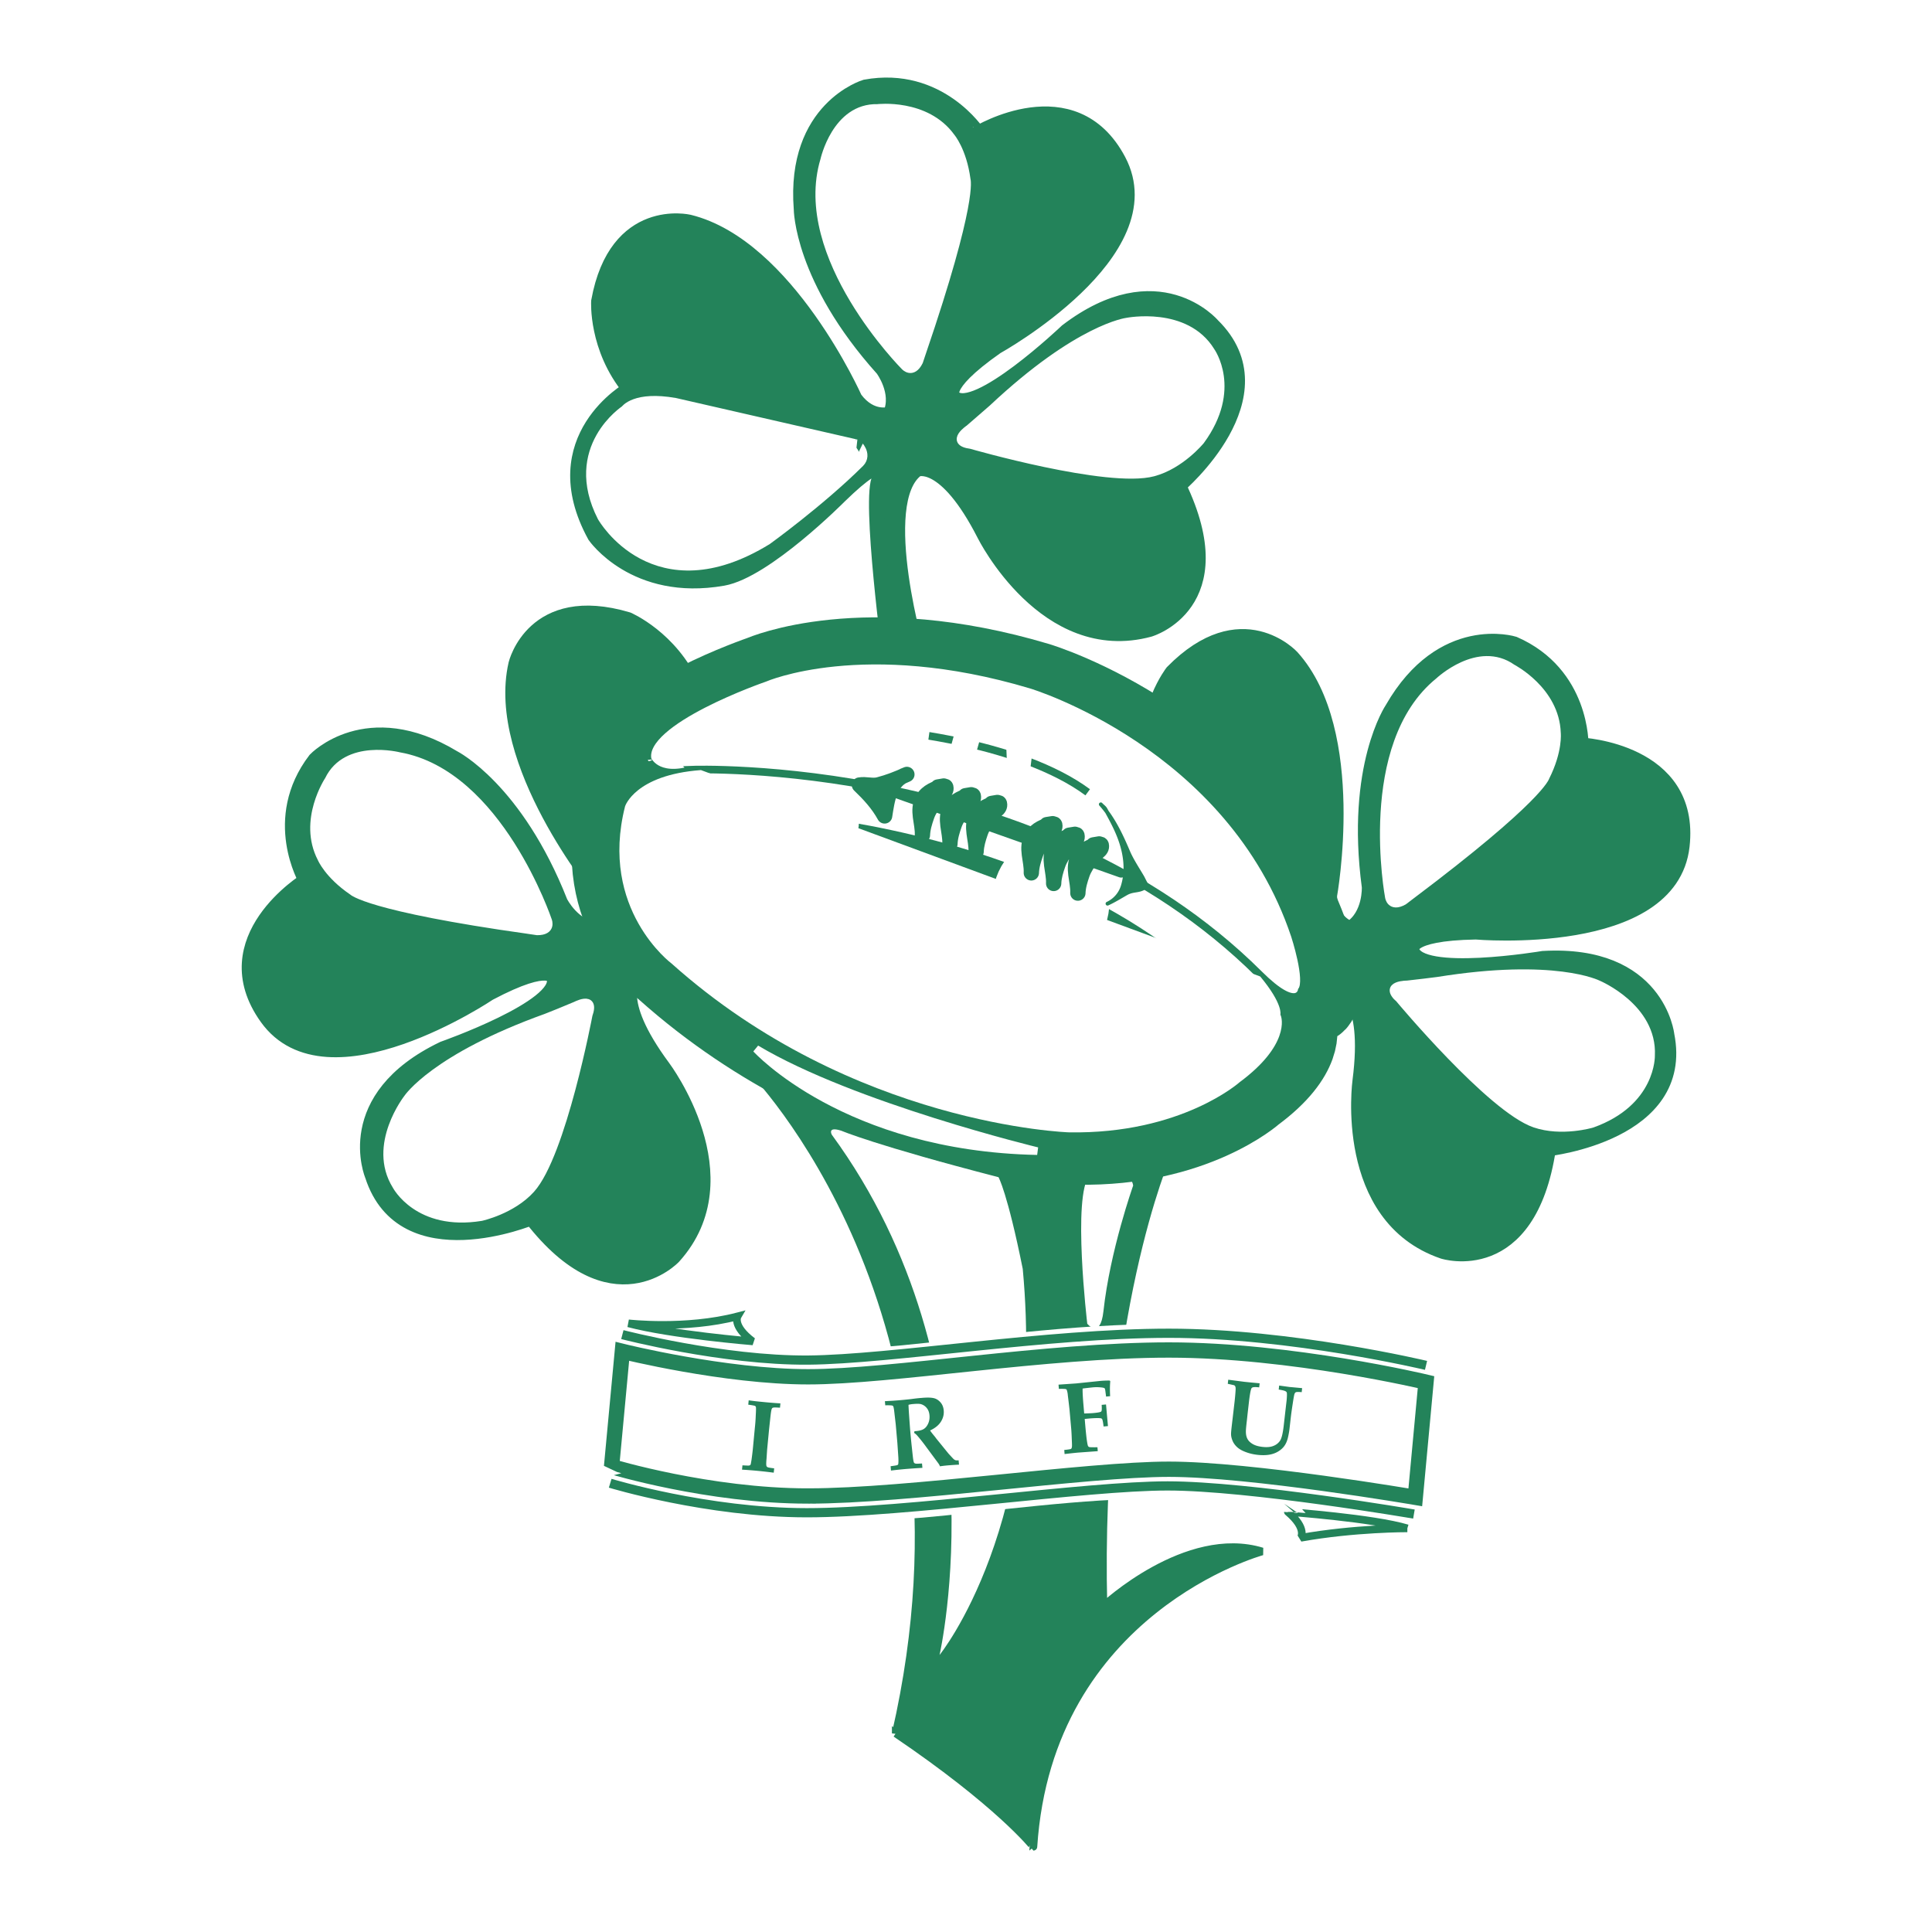 <?xml version="1.0" encoding="UTF-8"?> <svg xmlns="http://www.w3.org/2000/svg" width="2500" height="2500" viewBox="0 0 192.756 192.756"><path fill-rule="evenodd" clip-rule="evenodd" fill="#fff" d="M0 0h192.756v192.756H0V0z"></path><path d="M89.369 172.941c9.67-42.147-14.51-66.376-14.51-66.376s-6.382-5.965-10.246-9.622c0 0 33.076 26.756 60.343 12.319 1.549-.821-8.508 5.965-8.508 5.965s-7.072 16.187-6.359 45.02c0 0 8.289-7.77 15.836-5.458 0 0-21.277 5.797-22.822 29.463.001 0-3.406-4.323-13.734-11.311z" fill-rule="evenodd" clip-rule="evenodd" fill="#23835a" stroke="#23835a" stroke-width=".763" stroke-miterlimit="2.613"></path><path d="M110.09 130.827c.662-6.077 2.967-12.546 2.967-12.546-.311-2.041-4.346-1.03-4.346-1.03-1.75 2.002-.234 14.815-.234 14.815s1.294 1.623 1.613-1.239zM93.739 165.118s6.499-28.354-10.752-51.91c0 0-.485-.867.969-.389 0 0 3.375 1.451 15.666 4.63 0 0 .885 1.537 2.418 9.151 2.362 25.399-8.301 38.518-8.301 38.518z" fill-rule="evenodd" clip-rule="evenodd" fill="#fff"></path><path d="M112.463 149.591l.535-17.442c-9.873.335-19.407 1.872-25.388 2.271l2.688 17.108c3.763-.134 15.581-1.8 22.165-1.937z" fill-rule="evenodd" clip-rule="evenodd" fill="#fff"></path><path d="M80.728 105.328s-12.45-10.253-17.392-7.776c0 0-2.392 1.923 2.815 8.96 0 0 8.206 10.923 1.038 18.854 0 0-6.125 6.517-14.167-3.888 0 0-12.78 5.32-15.855-4.205 0 0-3.253-7.672 7.062-12.621 0 0 11.874-4.166 11.064-7.053 0 0-.123-1.894-6.498 1.476 0 0-16.137 10.865-22.153 2.444-5.593-7.822 3.911-13.67 3.911-13.67s-3.607-6.123.919-12.042c0 0 5.127-5.4 13.752-.198 0 0 6.212 3.125 10.664 14.419 0 0 1.284 2.587 3.704 2.729 0 0 1.476-1.416.235-3.871 0 0-10.582-12.874-8.336-22.634 0 0 1.723-7.221 11.137-4.424 0 0 4.277 1.825 6.454 6.7 0 0 8.376-5.605 14.694 3.506 0 0 3.389 6.124-1.965 13.245-2.569 3.424-12.569 6.613-12.569 6.613-6.864 2.318-3.474 2.783-3.474 2.783 2.077-.248 16.767 8.485 16.767 8.485l-1.807 2.168z" fill-rule="evenodd" clip-rule="evenodd" fill="#23835a" stroke="#23835a" stroke-width="1.527" stroke-miterlimit="2.613"></path><path d="M65.218 91.917c5.26-1.717 11.053-4.684 11.053-4.684 11.007-6.707 5.253-15.253 5.253-15.253-4.429-6.001-10.235-2.671-10.235-2.671s-1.606.166-2.743 3.906l-4.45 17.925s.343 1.033 1.122.777z" fill-rule="evenodd" clip-rule="evenodd" fill="#fff" stroke="#fff" stroke-width="1.527" stroke-miterlimit="2.613"></path><path d="M52.695 92.789c-16.079-2.265-17.548-3.863-17.548-3.863-2.413-1.646-3.093-3.283-3.093-3.283-1.972-3.794.724-7.83.724-7.83 1.791-3.733 7.062-2.376 7.062-2.376 9.935 1.76 14.849 16.416 14.849 16.416s.427 1.076-1.089 1.069l-.905-.133zM58.73 101.274s-2.627 13.929-5.741 17.381c-1.896 2.105-4.986 2.776-4.986 2.776-6.317 1.025-8.485-3.137-8.485-3.137-2.533-4.075 1.147-8.751 1.147-8.751s2.695-4.032 13.828-8.033c0 0 2.512-1 2.797-1.126 0 .001 2.211-1.26 1.44.89z" fill-rule="evenodd" clip-rule="evenodd" fill="#fff" stroke="#fff" stroke-width=".763" stroke-miterlimit="2.613"></path><path d="M129.77 103.592s-1.506-4.716 4.023-4.938c0 0 3.023.532 1.906 9.198 0 0-1.859 13.515 8.281 16.985 0 0 8.535 2.743 10.492-10.246 0 0 13.775-1.513 11.816-11.326 0 0-.896-8.279-12.33-7.625 0 0-12.41 2.088-13.109-.825 0 0-.82-1.717 6.395-1.844 0 0 19.408 1.703 20.564-8.564 1.076-9.541-10.082-10.062-10.082-10.062s.162-7.096-6.68-10.088c0 0-7.117-2.246-12.121 6.466 0 0-3.904 5.735-2.293 17.759 0 0 .141 2.884-1.912 4.173 0 0-1.975-.521-2.09-3.272 0 0 2.977-16.362-3.752-23.808 0 0-5.025-5.49-11.893 1.501 0 0-2.848 3.662-2.381 8.975 0 0-10.051-.853-11.133 10.159 0 0 .021 6.996 8.18 10.635 3.912 1.75 14.217-.284 14.217-.284 7.131-1.289 4.389.757 4.389.757-1.936.784-4.664 5.842-4.664 5.842l4.177.432z" fill-rule="evenodd" clip-rule="evenodd" fill="#23835a" stroke="#23835a" stroke-width="1.527" stroke-miterlimit="2.613"></path><path d="M129.395 94.639c-5.439 1.04-11.949 1.242-11.949 1.242-12.895-.554-12.033-10.8-12.033-10.8.947-7.387 7.652-7.28 7.652-7.28s1.475-.629 4.305 2.089l12.627 13.529c-.001 0 .202 1.069-.602 1.22z" fill-rule="evenodd" clip-rule="evenodd" fill="#fff" stroke="#fff" stroke-width="1.527" stroke-miterlimit="2.613"></path><path d="M140.771 89.358c12.953-9.746 13.455-11.852 13.455-11.852 1.307-2.603 1.111-4.367 1.111-4.367-.131-4.27-4.453-6.495-4.453-6.495-3.391-2.401-7.334 1.329-7.334 1.329-7.838 6.343-4.982 21.524-4.982 21.524s.154 1.149 1.477.414l.726-.553zM139.627 99.689s9.1 10.908 13.496 12.428c2.689.922 5.721.015 5.721.015 6.018-2.152 5.883-6.836 5.883-6.836.229-4.789-5.271-7.101-5.271-7.101s-4.324-2.224-16.008-.345c0 0-2.684.338-2.994.363-.001.001-2.546-.034-.827 1.476z" fill-rule="evenodd" clip-rule="evenodd" fill="#fff" stroke="#fff" stroke-width=".763" stroke-miterlimit="2.613"></path><path d="M91.666 65.766s-4.649-15.685-.199-18.955c0 0 2.8-1.252 6.769 6.542 0 0 6.094 12.222 16.438 9.429 0 0 8.607-2.499 2.906-14.336 0 0 10.535-8.95 3.379-15.974 0 0-5.414-6.354-14.502.576 0 0-9.092 8.661-11.318 6.639 0 0-1.646-.961 4.255-5.098 0 0 17.027-9.432 12.186-18.573-4.494-8.497-14.021-2.697-14.021-2.697S93.689 7.354 86.341 8.7c0 0-7.161 2.121-6.386 12.128 0 0 0 6.927 8.126 15.974 0 0 1.74 2.307.774 4.521 0 0-1.937.674-3.578-1.541 0 0-6.773-15.203-16.535-17.607 0 0-7.254-1.731-8.999 7.888 0 0-.289 4.623 3.098 8.759 0 0-8.803 4.907-3.481 14.627 0 0 3.966 5.774 12.765 4.233 4.227-.742 11.604-8.179 11.604-8.179 5.177-5.051 4.062-1.829 4.062-1.829-1.157 1.735 1.122 18.717 1.122 18.717l2.753-.625z" fill-rule="evenodd" clip-rule="evenodd" fill="#23835a" stroke="#23835a" stroke-width="1.527" stroke-miterlimit="2.613"></path><path d="M85.569 45.944c-3.922 3.895-9.189 7.697-9.189 7.697-10.981 6.75-16.054-2.211-16.054-2.211-3.387-6.641 2.226-10.3 2.226-10.3s.868-1.346 4.736-.672l18.083 4.14c-.001 0 .773.766.198 1.346z" fill-rule="evenodd" clip-rule="evenodd" fill="#fff" stroke="#fff" stroke-width="1.527" stroke-miterlimit="2.613"></path><path d="M91.996 35.213c5.225-15.298 4.45-17.317 4.45-17.317-.388-2.891-1.549-4.237-1.549-4.237-2.511-3.464-7.349-2.887-7.349-2.887-4.161-.098-5.319 5.194-5.319 5.194-2.905 9.624 8.026 20.597 8.026 20.597s.774.863 1.451-.482l.29-.868zM96.879 44.403s13.683 3.946 18.185 2.743c2.75-.734 4.74-3.175 4.74-3.175 3.766-5.148 1.012-8.95 1.012-8.95-2.518-4.09-8.369-2.934-8.369-2.934s-4.832.575-13.439 8.658c0 0-2.034 1.782-2.269 1.977 0 .001-2.131 1.393.14 1.681z" fill-rule="evenodd" clip-rule="evenodd" fill="#fff" stroke="#fff" stroke-width=".763" stroke-miterlimit="2.613"></path><path d="M68.38 76.732s36.202-1.347 58.866 21.226c4.057 4.04 4.432 1.703 4.432 1.703.805-1.102-.707-5.706-.707-5.706-6.645-19.826-27.373-26.036-27.373-26.036-17.406-5.206-27.67-.699-27.67-.699s-12.957 4.451-12.149 8.454c-.001 0 .881 2.159 4.601 1.058z" fill-rule="evenodd" clip-rule="evenodd" fill="#fff" stroke="#23835a" stroke-width="7.635" stroke-miterlimit="2.613"></path><path d="M127.373 98.203c2.41 2.905 2.084 3.96 2.084 3.96.229.35.912 3.205-4.227 7.009 0 0-6.033 5.408-17.707 5.21 0 0-22.438-.702-41.256-17.525 0 0-7.547-5.605-4.831-16.318 0 0 1.032-3.263 7.874-3.763l58.063 21.427z" fill-rule="evenodd" clip-rule="evenodd" fill="#fff" stroke="#23835a" stroke-width="7.635" stroke-miterlimit="2.613"></path><path d="M68.278 76.761s37.726-.987 58.228 21.533" fill="none" stroke="#fff" stroke-width="7.635" stroke-miterlimit="2.613"></path><path d="M104.846 94.138c1.965 0 3.555-1.89 3.555-4.219 0-2.33-1.59-4.22-3.555-4.22-1.967 0-3.555 1.89-3.555 4.22 0 2.329 1.588 4.219 3.555 4.219z" fill-rule="evenodd" clip-rule="evenodd" fill="#fff" stroke="#fff" stroke-width="4.583" stroke-miterlimit="2.613"></path><path d="M75.442 104.645s8.901 9.812 28.044 10.202c0 0-18.372-4.432-28.044-10.202z" fill-rule="evenodd" clip-rule="evenodd" fill="#fff" stroke="#fff" stroke-width=".763" stroke-miterlimit="2.613"></path><path d="M132.602 100.601s-1.172 3.708-3.48 6.448l3.48-6.448z" fill-rule="evenodd" clip-rule="evenodd" fill="#fff" stroke="#23835a" stroke-width="3.056" stroke-miterlimit="2.613"></path><path d="M82.407 85.117c1.813 0 3.282-1.339 3.282-2.992 0-1.655-1.469-2.991-3.282-2.991-1.812 0-3.282 1.336-3.282 2.991 0 1.653 1.47 2.992 3.282 2.992z" fill-rule="evenodd" clip-rule="evenodd" fill="#fff"></path><path d="M88.45 78.708c3.086.822 6.987 1.642 10.058 2.506h-.094c1.947.666 3.879 1.336 5.82 2.052.635.227 1.26.464 1.896.687 1.66.591 4.299 2.005 5.725 3.032L88.45 78.708z" fill-rule="evenodd" clip-rule="evenodd" fill="#23835a" stroke="#23835a" stroke-width="1.145" stroke-linejoin="round" stroke-miterlimit="2.613"></path><path d="M79.892 77.315c.836.227 1.773.151 2.609.386m-6.863-.723c.836.229.709-.04 1.549.191" fill="none" stroke="#fff" stroke-width="1.527" stroke-linejoin="round" stroke-miterlimit="2.613"></path><path d="M69.039 76.79s34.788-1.292 56.577 20.402c3.893 3.881 4.256 1.635 4.256 1.635.766-1.06-.682-5.483-.682-5.483-6.379-19.056-26.305-25.021-26.305-25.021-16.729-5.004-26.595-.676-26.595-.676s-12.454 4.28-11.676 8.128c0-.001.843 2.073 4.425 1.015z" fill-rule="evenodd" clip-rule="evenodd" fill="#fff" stroke="#23835a" stroke-width=".763" stroke-miterlimit="2.613"></path><path d="M125.734 97.425c2.32 2.79 2.008 3.81 2.008 3.81.211.335.869 3.078-4.062 6.735 0 0-5.805 5.195-17.023 5.005 0 0-21.568-.674-39.652-16.842 0 0-7.254-5.389-4.642-15.686 0 0 .991-3.132 7.569-3.615l55.802 20.593z" fill-rule="evenodd" clip-rule="evenodd" fill="#fff"></path><path d="M109.828 80.249c.148.169.352.289.467.49.76 1.375 1.471 2.667 1.811 4.233.252 1.177.26 2.312-.088 3.445a2.837 2.837 0 0 1-1.52 1.742c.68-.313 1.244-.669 1.859-1.019.615-.353 1.107-.23 1.646-.479.246-.115.143-.41.467-.332.141.036.254.353.281.288-.396-.193-.6-.823-.82-1.184-.459-.778-1.018-1.621-1.371-2.445-.697-1.643-1.498-3.367-2.732-4.739z" fill-rule="evenodd" clip-rule="evenodd" fill="#23835a" stroke="#23835a" stroke-width=".382" stroke-linejoin="round" stroke-miterlimit="2.613"></path><path d="M85.747 78.323c.959.918 1.863 1.897 2.512 3.082.249-1.577.484-3.567 2.221-4.14-.909.414-1.824.774-2.811 1.03-.637.169-1.278-.087-1.922.028zM94.159 78.42c-.803.235-1.646.54-2.073 1.282-.662 1.131.008 2.413-.057 3.626.024-.664.22-1.296.434-1.908.202-.587.561-1.091.94-1.638.322-.476 1.092-.663.962-1.246-.05-.223-.499.019-.789-.018l.583-.098zM96.901 79.292c-.803.233-1.646.54-2.073 1.282-.659 1.13.011 2.411-.054 3.625.021-.662.221-1.296.431-1.907.206-.591.568-1.088.944-1.639.325-.475 1.093-.658.958-1.245-.051-.219-.496.018-.785-.019l.579-.097zM99.51 80.062c-.799.233-1.646.54-2.072 1.282-.656 1.129.01 2.412-.051 3.625.021-.662.217-1.296.426-1.907.207-.591.572-1.091.945-1.639.322-.475 1.094-.658.959-1.249-.047-.22-.496.021-.785-.015l.578-.097zM105.023 82.179c-.803.235-1.643.54-2.072 1.282-.658 1.126.008 2.412-.055 3.625.021-.664.221-1.296.432-1.908.209-.591.562-1.091.939-1.638.326-.471 1.092-.662.967-1.246-.059-.223-.5.019-.793-.021l.582-.094zM107.25 83.237c-.801.23-1.646.541-2.078 1.281-.654 1.131.012 2.413-.049 3.626.021-.662.215-1.296.43-1.908.205-.591.564-1.091.941-1.642.322-.468 1.092-.658.957-1.242-.045-.22-.49.019-.785-.021l.584-.094zM109.666 84.198c-.799.235-1.646.54-2.08 1.282-.648 1.131.014 2.412-.047 3.625.021-.662.217-1.296.43-1.908.203-.586.564-1.091.941-1.638.322-.471 1.094-.662.967-1.246-.055-.219-.5.018-.793-.017l.582-.098z" fill-rule="evenodd" clip-rule="evenodd" fill="#23835a" stroke="#23835a" stroke-width="1.527" stroke-linejoin="round" stroke-miterlimit="2.613"></path><path d="M108.52 79.047c-6.77-5.004-19.15-6.065-19.15-6.065" fill="none" stroke="#23835a" stroke-width=".763" stroke-linejoin="round" stroke-miterlimit="2.613"></path><path d="M92.657 73.561c-2.025-.278-3.071-.245-4.012-.627m6.382.964c.839.231 1.679.44 2.516.674m2.896.962c.27-.011.516.083.768.132.586.123 1.061.469 1.65.541" fill="none" stroke="#fff" stroke-width="1.527" stroke-linejoin="round" stroke-miterlimit="2.613"></path><path d="M62.699 132.029s5.707.655 10.891-.695c0 0-.554.951 1.498 2.495-.001 0-8.162-.672-12.389-1.8z" fill="none" stroke="#23835a" stroke-width=".763" stroke-miterlimit="2.613"></path><path d="M80.626 149.256c9.943 0 27.803-2.671 36-2.671 8.188 0 24.578 2.804 24.578 2.804l1.07-11.495s-13.426-3.204-25.648-3.204c-12.225 0-27.674 2.672-36 2.672-8.328 0-18.535-2.538-18.535-2.538l-1.075 11.495c.001-.001 9.672 2.937 19.61 2.937z" fill-rule="evenodd" clip-rule="evenodd" fill="#fff" stroke="#23835a" stroke-width="1.527" stroke-miterlimit="2.613"></path><path d="M77.863 140.015l-.043.432c-.341-.021-.54-.028-.608-.018a.388.388 0 0 0-.141.039.203.203 0 0 0-.062.076c-.03.058-.054.161-.08.316-.014.09-.036.248-.062.486-.087.81-.133 1.246-.141 1.307l-.191 1.994-.059.907c-.033.342-.036.562-.015.67a.232.232 0 0 0 .055.112.315.315 0 0 0 .145.071c.065.021.258.051.579.09l-.043.433a43.798 43.798 0 0 0-3.166-.303l.044-.431c.351.021.557.028.612.025.072-.008.123-.021.151-.043a.189.189 0 0 0 .055-.077c.014-.035.043-.19.087-.46.054-.393.1-.756.133-1.095l.196-2.066a16.65 16.65 0 0 0 .093-1.267c.026-.422.03-.686.019-.796a.278.278 0 0 0-.036-.102.255.255 0 0 0-.113-.068 6.3 6.3 0 0 0-.618-.101l.043-.435c.416.061.894.115 1.437.165.608.062 1.183.106 1.729.139zM88.323 140.208l-.036-.41c.076-.007.343-.021.795-.047a36.36 36.36 0 0 0 1.834-.168c.409-.055.75-.094 1.018-.112.517-.047.908-.043 1.175.012.265.046.497.184.698.402.203.217.319.497.348.832.036.403-.059.773-.279 1.123-.22.35-.578.645-1.082.878.094.141.203.285.322.429.123.144.191.233.214.263.021.032.043.062.064.091l.872 1.076.376.46c.279.304.445.483.507.54a.597.597 0 0 0 .177.108c.055.019.159.021.315.011l.04.432a36.95 36.95 0 0 0-1.111.073c-.269.024-.529.054-.79.093a1.22 1.22 0 0 0-.141-.27l-1.223-1.652a16.24 16.24 0 0 0-.88-1.116 1.57 1.57 0 0 0-.336-.299l.04-.166c.402-.021.698-.09.891-.202.194-.107.351-.294.466-.546.119-.26.166-.537.137-.84-.025-.306-.123-.551-.286-.741a1.145 1.145 0 0 0-.578-.374c-.145-.036-.398-.04-.756-.008-.16.011-.319.036-.471.079 0 .118.014.386.04.804.065.936.112 1.562.138 1.875.043.497.093 1.02.155 1.577.073.681.113 1.065.13 1.155.026.188.054.306.084.36.018.021.039.047.072.065.033.018.08.031.149.038s.26 0 .578-.021l.04.436a67.96 67.96 0 0 0-1.714.119c-.514.046-.988.097-1.423.15l-.036-.433c.374-.047.594-.082.663-.11.036-.015.065-.033.079-.058.019-.025.03-.072.03-.145.014-.13.014-.328 0-.587l-.099-1.447-.162-1.839-.121-1.041c-.042-.41-.083-.659-.123-.737a.21.21 0 0 0-.079-.08c-.077-.027-.319-.042-.721-.032zM110.541 142.282l-.438.037c-.047-.415-.098-.663-.148-.742-.029-.043-.09-.072-.184-.083-.246-.021-.635-.011-1.154.036l-.395.039.047.548c.068.781.127 1.328.174 1.638.047.317.088.497.127.544a.24.24 0 0 0 .131.079c.064.015.324.021.791.015l.033.389-1.965.144c-.285.025-.73.072-1.346.145l-.033-.407c.377-.039.598-.071.652-.101a.16.16 0 0 0 .072-.061.663.663 0 0 0 .047-.264c.004-.08-.004-.316-.023-.716a19.943 19.943 0 0 0-.045-.868l-.182-2.048a74.994 74.994 0 0 0-.164-1.383 2.147 2.147 0 0 0-.1-.532.183.183 0 0 0-.055-.08.436.436 0 0 0-.145-.035 5.017 5.017 0 0 0-.594-.005l-.035-.425 1.768-.122 2.389-.248c.336-.032.654-.044.955-.036l.051.068a8.686 8.686 0 0 0-.035.725c0 .291.01.547.021.766l-.406.036c-.006-.083-.033-.259-.068-.536a1.093 1.093 0 0 0-.055-.259c-.014-.022-.027-.04-.051-.047-.062-.037-.203-.062-.422-.079a3.994 3.994 0 0 0-.762.007c-.053.007-.213.021-.465.051-.254.028-.428.05-.516.064-.01.334.021.933.098 1.796l.059.691c.424-.011.709-.025.857-.036.424-.036.688-.079.799-.133.041-.015.07-.054.084-.118.021-.087.021-.277.004-.572l.434-.04c.052.564.115 1.283.193 2.158zM123.143 138.207c.062.058.102.102.109.142.025.071.033.175.025.323-.021.367-.059.784-.111 1.246l-.146 1.252-.111.947c-.061.522-.09.839-.086.961 0 .19.043.399.127.612.082.22.213.425.396.612.182.19.424.352.732.485.42.184.879.307 1.381.363.432.047.811.043 1.15-.01.336-.054.637-.159.895-.313.26-.155.467-.335.621-.544.156-.209.273-.469.355-.777.076-.313.133-.615.17-.911l.131-1.159c.039-.342.104-.81.195-1.396.09-.591.15-.922.188-.994a.298.298 0 0 1 .117-.141c.082-.036.281-.039.59-.007l.043-.403-1.098-.102a3.115 3.115 0 0 1-.135-.01l-1.059-.147-.045.402c.367.055.602.112.703.181a.223.223 0 0 1 .105.13c.021.09.018.345-.018.759-.023.191-.084.717-.182 1.584l-.115 1.009c-.084.697-.195 1.166-.338 1.404a1.366 1.366 0 0 1-.658.544c-.289.125-.666.161-1.125.107-.402-.047-.727-.141-.973-.289-.246-.144-.424-.32-.525-.525-.107-.2-.154-.457-.148-.77 0-.141.033-.515.105-1.116l.061-.579.131-1.143c.08-.694.156-1.141.225-1.338.025-.083.064-.138.115-.158.105-.055.332-.062.688-.019l.047-.406-.184-.019-.674-.062-.664-.068-1.611-.209-.047.407.648.145z" fill-rule="evenodd" clip-rule="evenodd" fill="#23835a"></path><path d="M142.275 136.224s-13.426-3.205-25.648-3.205c-12.225 0-27.674 2.604-36 2.677-8.531.061-18.535-2.542-18.535-2.542m-1.213 14.83s9.675 2.942 19.614 2.942 27.801-2.675 35.997-2.675c8.191 0 24.578 2.808 24.578 2.808" fill="none" stroke="#23835a" stroke-width=".918" stroke-miterlimit="2.613"></path><path d="M140.412 152.485s-5.252-.021-10.643.942c0 0 .68-.921-1.279-2.584 0 .001 8.551.624 11.922 1.642z" fill="none" stroke="#23835a" stroke-width=".763" stroke-miterlimit="2.613"></path></svg> 